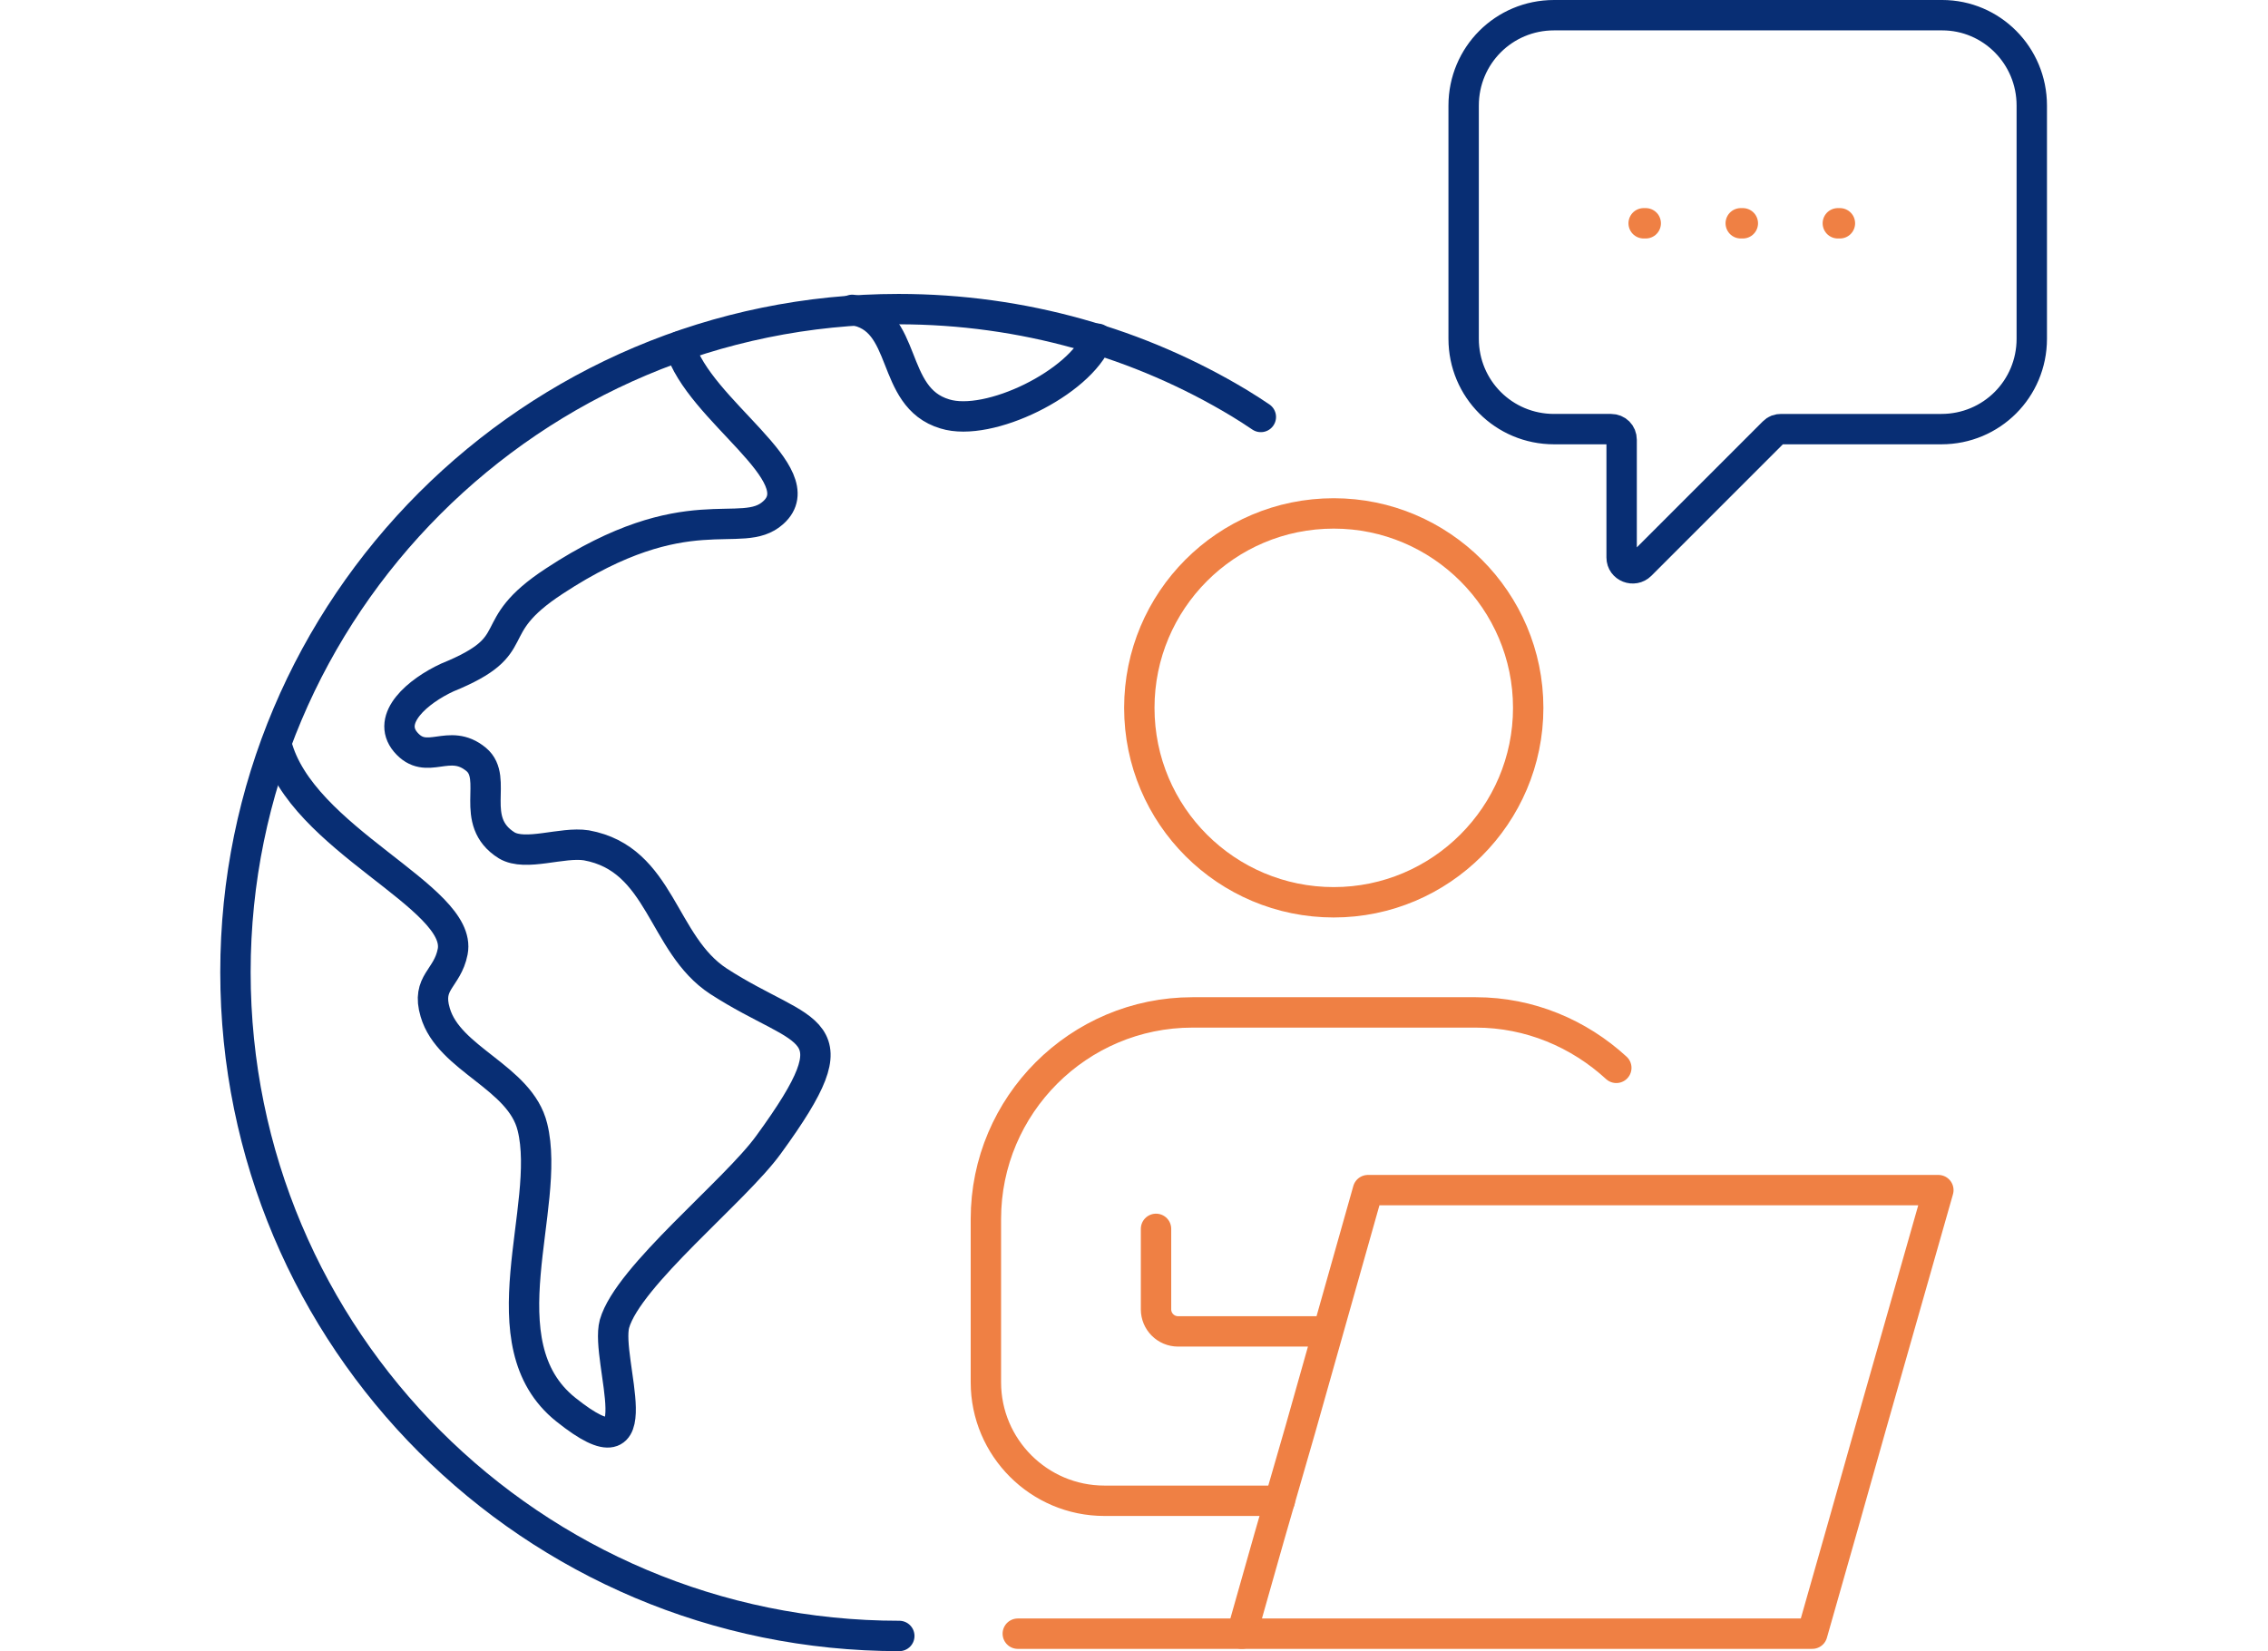 <svg version="1.1" id="レイヤー_1" xmlns="http://www.w3.org/2000/svg" x="0" y="0" viewBox="0 0 298.6 217.4" xml:space="preserve"><style>.st0{display:none}.st1{display:inline}.st2,.st3{fill:none;stroke:#082e74;stroke-width:4;stroke-linecap:round;stroke-linejoin:round;stroke-miterlimit:10}.st3{stroke:#ef8044}</style><g class="st0"><g class="st1"><path class="st2" d="M255.2 47.2v-25c0-7.2-5.9-13.1-13.1-13.1h-76.7c7.2 0 13.1 5.9 13.1 13.1v93.3c0 7.2 5.9 13.1 13.1 13.1h76.7c-7.2 0-13.1-5.9-13.1-13.1v-13"/><path class="st2" d="M165.4 9.1c-7.2 0-13.1 5.9-13.1 13.1V30h26.2"/><path class="st3" d="M259.3 94.2c-10.8 2.5-21.5-4.2-24-15s4.2-21.5 15-24 21.5 4.2 24 15-4.3 21.5-15 24z"/><path class="st2" d="M193.6 87.2v23.6h35.3m-20.3-15.4v9.2m7.3-6.8v6.8m7.2-13.7v13.7m-21.7-4v4"/><path class="st3" d="M254.8 54.7v19.5l13.9-13.9m-13.9 13.9L268.9 89m-68.5-54.1c0 3.9 2.9 7.5 6.4 7.5 3.5 0 6.4-3.6 6.4-7.5s-2.9-7.1-6.4-7.1c-3.6 0-6.4 3.2-6.4 7.1zm-4.6 27.6h22c1.1 0 1.9-.9 1.9-1.9V58c0-7-5.6-12.6-12.6-12.6h-.6c-7 0-12.6 5.6-12.6 12.6v2.6c-.1 1 .8 1.9 1.9 1.9zm17.9-5.3v5.3m-13.9-5.3v5.3"/><path class="st2" d="M226.6 29.8h15.3M226.6 39h15.3m-15.3 9.2h9.2"/></g><g class="st1"><path class="st3" d="M90.6 66.1C80.3 66.1 72 57.7 72 47.5c0-10.3 8.3-18.6 18.6-18.6s18.6 8.3 18.6 18.6c0 10.2-8.3 18.6-18.6 18.6zM69 97.5v101.7c0 4.9 3.2 9 8 9s8.8-4 8.8-9v-45.6c0-2.7 2.2-4.8 4.8-4.8 2.7 0 4.8 2.2 4.8 4.8v45.6c0 4.9 3.9 9 8.8 9 4.8 0 8-4 8-9V97.5"/><path class="st3" d="M68.9 108.1v30.5c0 4.6-3.6 8.3-8.1 8.3s-7.4-3.7-7.4-8.3v-42c0-10.5 8.5-19 19-19h36.7c10.5 0 19 8.5 19 19v42c0 4.6-2.9 8.3-7.4 8.3s-8.1-3.7-8.1-8.3v-30.5"/><path class="st2" d="M42.6 84.6c-3.5-2.9-5.7-7.2-5.7-12.1 0-8.7 7-15.7 15.7-15.7 5.7 0 10.6 3 13.4 7.5m-29 50.4v86c0 4.2 2.7 7.6 6.8 7.6s7.4-3.4 7.4-7.6v-38.4c0-2.2 1.8-4.1 4.1-4.1"/><path class="st2" d="M36.9 123.6v25.8c0 3.9-3.1 7-6.9 7-3.8 0-6.3-3.1-6.3-7v-35.5c0-8.8 7.2-16 16-16h-1m99.6-13.3c3.5-2.9 5.7-7.2 5.7-12.1 0-8.7-7-15.7-15.7-15.7-5.7 0-10.6 3-13.4 7.5m29 50.4v86c0 4.2-2.7 7.6-6.8 7.6s-7.4-3.4-7.4-7.6v-38.4c0-2.2-1.8-4.1-4.1-4.1"/><path class="st2" d="M144 123.6v25.8c0 3.9 3.1 7 6.9 7 3.8 0 6.3-3.1 6.3-7v-35.5c0-8.8-7.2-16-16-16h1"/></g></g><g class="st0"><g class="st1"><path class="st2" d="M110.4 47.9H165c7.7 0 14 6.3 14 14v46.4c0 7.7-6.3 14-14 14h-8.9c-.9 0-1.7.8-1.7 1.7v18.2c0 1.5-1.8 2.3-2.9 1.2l-20.7-20.7c-.3-.3-.8-.5-1.2-.5h-19.3c-7.7 0-14-6.3-14-14V61.9c.1-7.7 6.4-14 14.1-14zm-3-11.6v-3.6c0-5.5-4.4-9.9-9.9-9.9H55c-5.5 0-9.9 4.4-9.9 9.9v32.8c0 5.5 4.4 9.9 9.9 9.9h6.3c.7 0 1.2.5 1.2 1.2v12.9c0 1.1 1.3 1.6 2.1.9l14.6-14.6c.2-.2.5-.4.9-.4h4"/><path fill="none" stroke="#ef8044" stroke-width="4" stroke-linecap="round" stroke-linejoin="round" stroke-miterlimit="10" stroke-dasharray=".252,10.087" d="M64.3 49.6h23.9"/><path class="st2" d="M28.9 112.5c-9.9 0-17.9-8-17.9-17.9 0-9.9 8-17.9 17.9-17.9 9.9 0 17.9 8 17.9 17.9 0 9.9-8 17.9-17.9 17.9zm14.2 82.1V142m-28.5 0v52.5m-.1-33.4c0 3.7-2.9 6.7-6.5 6.7s-6-3-6-6.7v-17.7c0-10.7 8.7-19.5 19.5-19.5h14.8c10.7 0 19.5 8.7 19.5 19.5v17.7c0 3.7-2.4 6.7-6 6.7s-6.5-3-6.5-6.7m-14.4 33.5v-26.9"/><path class="st3" d="M187.1 169.6c-11.4 0-20.7-9.3-20.7-20.7 0-11.4 9.3-20.7 20.7-20.7 11.4 0 20.7 9.3 20.7 20.7 0 11.4-9.2 20.7-20.7 20.7zm-29.5 25c3.3-8.4 11.4-14.4 21-14.4h17.1c9.6 0 17.7 6 21 14.4M120.1 84l13.1 13.1 21.9-21.9"/></g><g class="st1"><path class="st2" d="M290.8 115.9c3.2 0 5.7 2.6 5.7 5.7v67.1c0 3.2-2.6 5.7-5.7 5.7h-48.5c-3.2 0-5.7-2.6-5.7-5.7v-67.1c0-3.2 2.6-5.7 5.7-5.7h48.5z"/><path class="st2" d="M243.9 138.4c-.6 0-1-.5-1-1v-14.1c0-.6.5-1 1-1h45.5c.6 0 1 .5 1 1v14.1c0 .6-.5 1-1 1h-45.5zm0 13.3c-.6 0-1-.5-1-1v-5.2c0-.6.5-1 1-1h5.7c.6 0 1 .5 1 1v5.2c0 .6-.5 1-1 1h-5.7zm13.2 0c-.6 0-1-.5-1-1v-5.2c0-.6.5-1 1-1h5.7c.6 0 1 .5 1 1v5.2c0 .6-.5 1-1 1h-5.7zm13.3 0c-.6 0-1-.5-1-1v-5.2c0-.6.5-1 1-1h5.7c.6 0 1 .5 1 1v5.2c0 .6-.5 1-1 1h-5.7zm13.2 0c-.6 0-1-.5-1-1v-5.2c0-.6.5-1 1-1h5.7c.6 0 1 .5 1 1v5.2c0 .6-.5 1-1 1h-5.7zm-39.7 12.2c-.6 0-1-.5-1-1v-5.2c0-.6.5-1 1-1h5.7c.6 0 1 .5 1 1v5.2c0 .6-.5 1-1 1h-5.7zm13.2 0c-.6 0-1-.5-1-1v-5.2c0-.6.5-1 1-1h5.7c.6 0 1 .5 1 1v5.2c0 .6-.5 1-1 1h-5.7zm13.3 0c-.6 0-1-.5-1-1v-5.2c0-.6.5-1 1-1h5.7c.6 0 1 .5 1 1v5.2c0 .6-.5 1-1 1h-5.7zm13.2 0c-.6 0-1-.5-1-1v-5.2c0-.6.5-1 1-1h5.7c.6 0 1 .5 1 1v5.2c0 .6-.5 1-1 1h-5.7zM243.9 176c-.6 0-1-.5-1-1v-5.2c0-.6.5-1 1-1h5.7c.6 0 1 .5 1 1v5.2c0 .6-.5 1-1 1h-5.7zm13.2 0c-.6 0-1-.5-1-1v-5.2c0-.6.5-1 1-1h5.7c.6 0 1 .5 1 1v5.2c0 .6-.5 1-1 1h-5.7zm13.3 0c-.6 0-1-.5-1-1v-5.2c0-.6.5-1 1-1h5.7c.6 0 1 .5 1 1v5.2c0 .6-.5 1-1 1h-5.7zm-26.5 12.2c-.6 0-1-.5-1-1V182c0-.6.5-1 1-1h5.7c.6 0 1 .5 1 1v5.2c0 .6-.5 1-1 1h-5.7zm13.2 0c-.6 0-1-.5-1-1V182c0-.6.5-1 1-1h5.7c.6 0 1 .5 1 1v5.2c0 .6-.5 1-1 1h-5.7zm13.3 0c-.6 0-1-.5-1-1V182c0-.6.5-1 1-1h5.7c.6 0 1 .5 1 1v5.2c0 .6-.5 1-1 1h-5.7zm20-6.2v5.2c0 .6-.5 1-1 1h-5.7c-.6 0-1-.5-1-1v-17.4c0-.6.5-1 1-1h5.7c.6 0 1 .5 1 1V182z"/></g></g><path class="st3" d="M175.6 118.8c-14.1 0-25.6-11.4-25.6-25.6 0-14.1 11.4-25.6 25.6-25.6 14.1 0 25.6 11.5 25.6 25.6 0 14.1-11.5 25.6-25.6 25.6zm4.5 37.9l-8.9 31.5-4.1 14.2-3.6 12.7h75.1l4.1-14.4 3.7-13.1 8.8-30.9zm-5.4 18.6h-19.6c-1.6 0-2.9-1.3-2.9-2.9v-10.6"/><path class="st3" d="M212.8 140.6c-4.9-4.5-11.4-7.3-18.5-7.3H157c-15 0-27.2 12.2-27.2 27.2V182c0 8.6 7 15.6 15.6 15.6h23.1m-5 17.5H134"/><path class="st2" d="M118.4 215.4C70.1 215.4 31 176.3 31 128c0-48.2 39.1-87.3 87.3-87.3 16.4 0 31.8 4.5 44.9 12.4 1 .6 1.9 1.2 2.8 1.8"/><path class="st2" d="M144.5 44.6c-2.3 5.8-14.3 11.7-20.1 9.9-7.4-2.2-4.7-12.6-12.2-13.7m-22.7 4.8c2.5 8.5 17.9 16.9 12.3 21.9-4.2 3.8-11.3-2.5-28.8 9-9.8 6.4-3.3 8.3-14.1 12.7-3.9 1.8-8.1 5.4-5.5 8.5 2.8 3.3 5.7-.7 9.3 2.3 3 2.5-1.1 8.1 4 11.3 2.5 1.5 7.3-.5 10.5 0 9.9 1.8 9.9 13 17.4 17.9 11.6 7.5 18.4 5.3 6.6 21.5-4.4 6.1-18.5 17.3-20.3 23.6-1.3 4.8 5.6 20.9-6.4 11.3-10.9-8.7-1.8-26.7-4.4-37.2-1.6-6.6-11-8.9-12.8-15.1-1.2-4 1.6-4.4 2.3-8 1.4-7.2-20-14.8-23.2-27.3M255.7 2h-51.1c-6.6 0-11.9 5.3-11.9 11.9v30.7c0 6.6 5.3 11.9 11.9 11.9h7.5c.8 0 1.4.6 1.4 1.4v15.5c0 1.3 1.6 1.9 2.5 1l17.5-17.5c.3-.3.6-.4 1-.4h21.1c6.6 0 11.9-5.3 11.9-11.9V13.9c0-6.6-5.3-11.9-11.8-11.9z"/><path fill="none" stroke="#ef8044" stroke-width="4" stroke-linecap="round" stroke-linejoin="round" stroke-miterlimit="10" stroke-dasharray=".275,12.507" d="M216.4 29.4h27.4"/></svg>